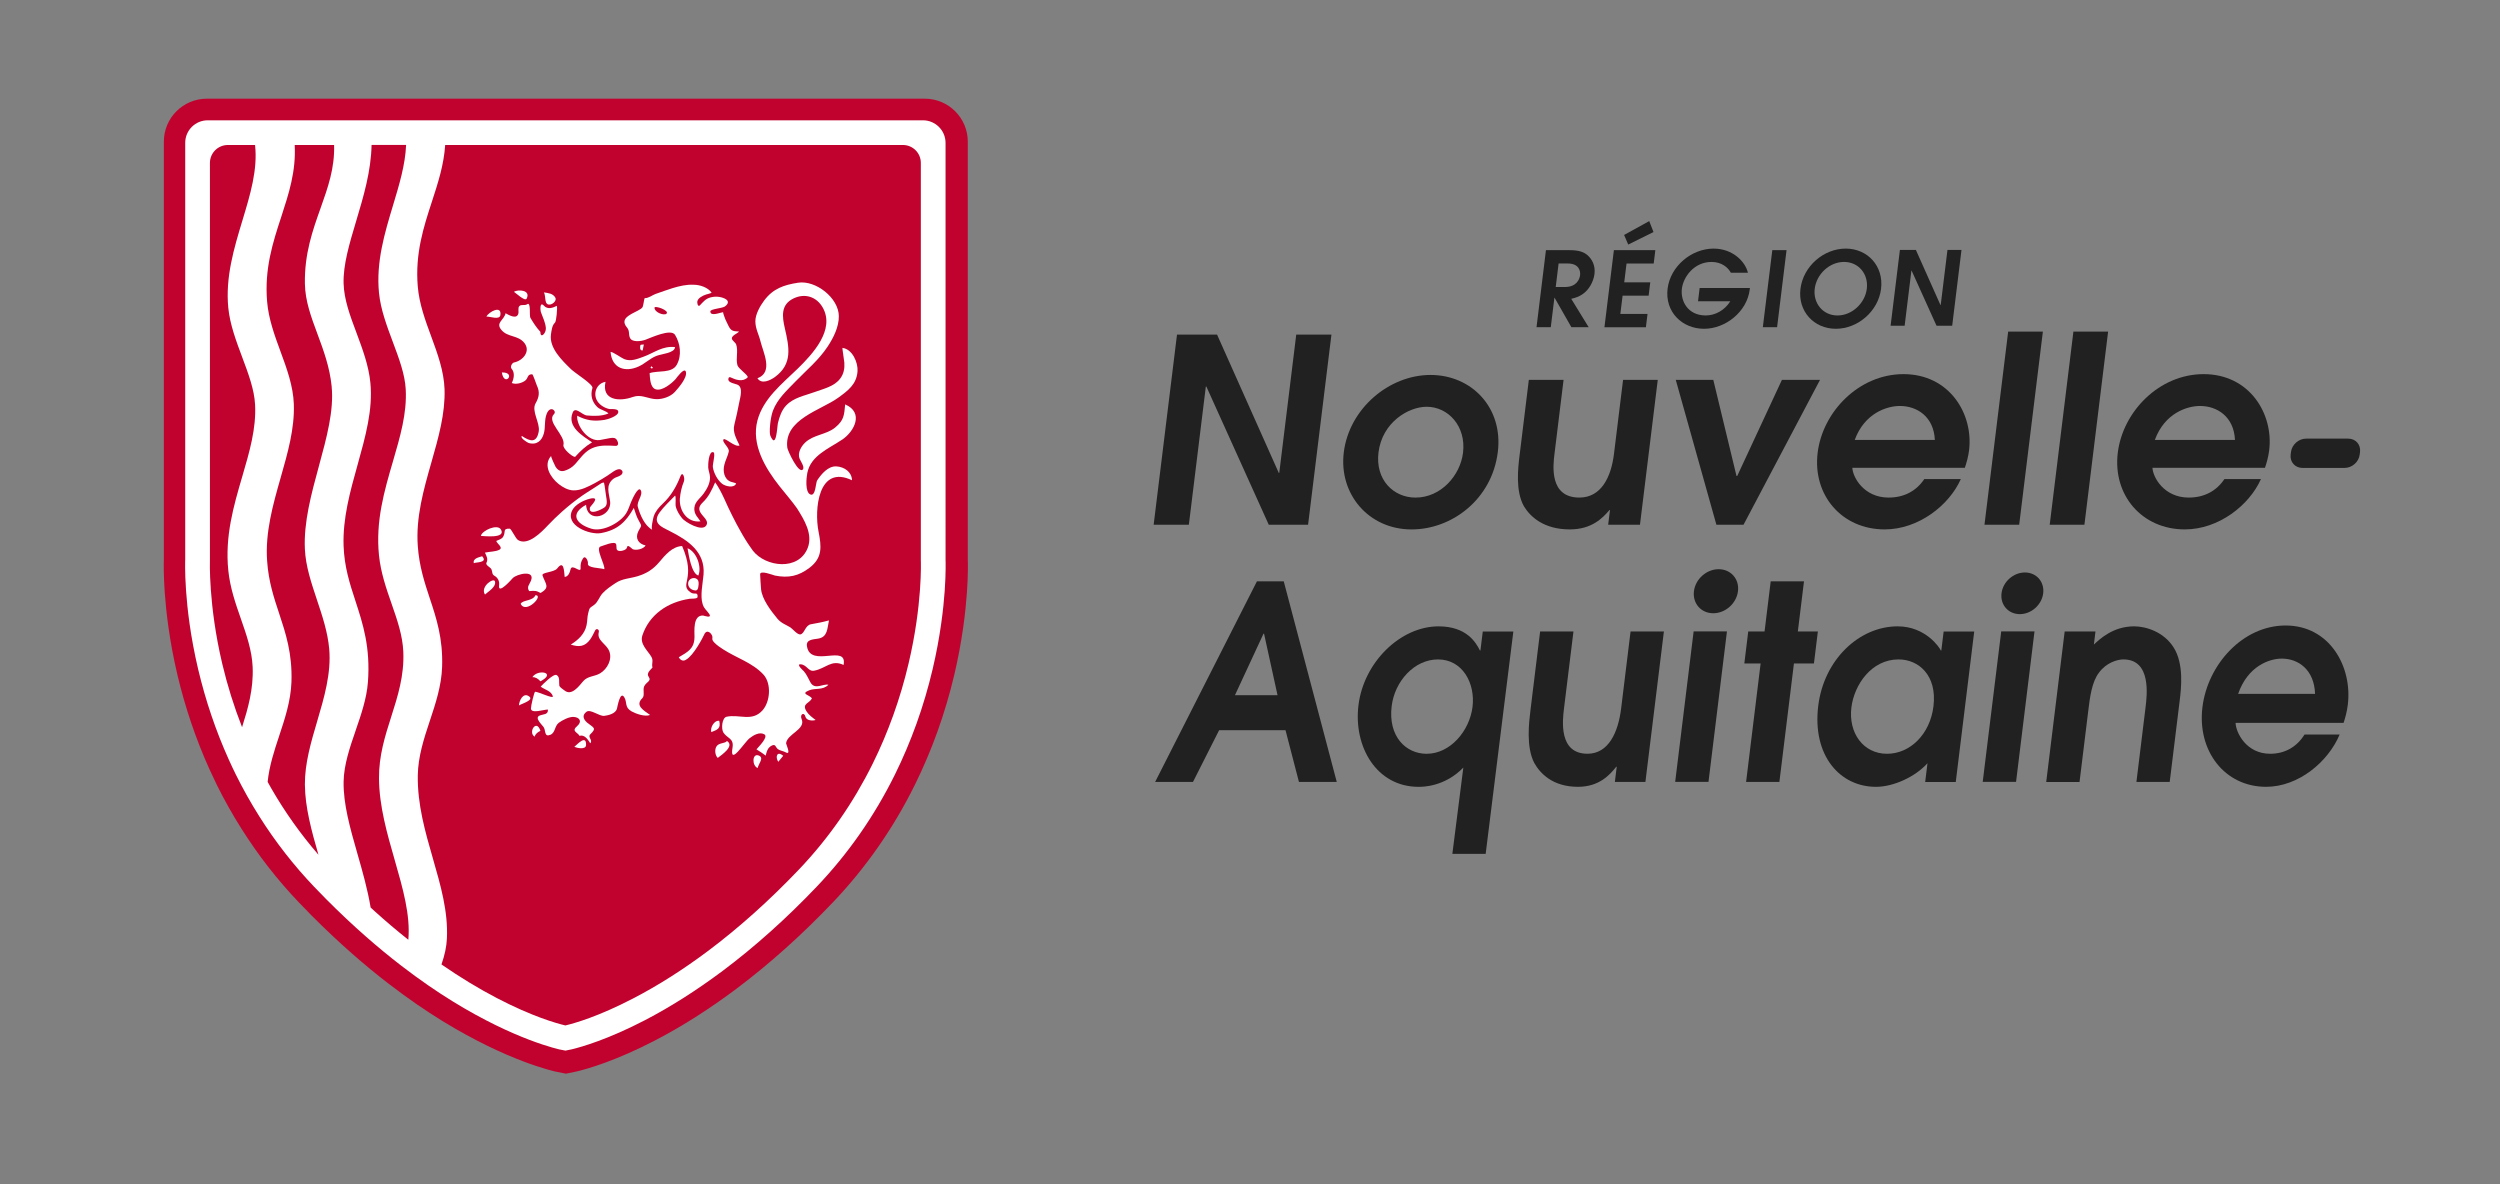 <?xml version="1.0" encoding="UTF-8" standalone="no"?>
<svg
   height="90pt"
   viewBox="0 0 190 90"
   width="190pt"
   version="1.1"
   id="svg1278"
   sodipodi:docname="Logo_Nouvelle-Aquitaine_2019.svg"
   inkscape:version="1.1.1 (3bf5ae0d25, 2021-09-20)"
   xmlns:inkscape="http://www.inkscape.org/namespaces/inkscape"
   xmlns:sodipodi="http://sodipodi.sourceforge.net/DTD/sodipodi-0.dtd"
   xmlns="http://www.w3.org/2000/svg"
   xmlns:svg="http://www.w3.org/2000/svg">
  <rect x="0" y="0" width="190" height="90" fill="#808080" stroke="none"/>
  <defs
     id="defs1282" />
  <sodipodi:namedview
     id="namedview1280"
     pagecolor="#ffffff"
     bordercolor="#666666"
     borderopacity="1.0"
     inkscape:pageshadow="2"
     inkscape:pageopacity="0.0"
     inkscape:pagecheckerboard="0"
     inkscape:document-units="pt"
     showgrid="false"
     inkscape:zoom="2.3800825"
     inkscape:cx="128.77705"
     inkscape:cy="144.74288"
     inkscape:window-width="1920"
     inkscape:window-height="1017"
     inkscape:window-x="-8"
     inkscape:window-y="-8"
     inkscape:window-maximized="1"
     inkscape:current-layer="svg1278" />
  <path
     d="m 118.235,21.813 h 0.694 c 0.895,0 1.119,-0.592 1.157,-0.9 0.041,-0.325 -0.089,-0.887 -0.936,-0.887 h -0.696 z m -0.743,-2.801 h 1.797 c 0.674,0 1.079,0.128 1.376,0.395 0.301,0.269 0.6,0.744 0.516,1.416 -0.048,0.388 -0.264,0.997 -0.735,1.402 -0.39,0.33 -0.731,0.412 -1.032,0.485 l 1.326,2.159 h -1.314 l -1.277,-2.239 h -0.015 l -0.275,2.239 h -1.084 z m 0,0"
     fill="#212121"
     id="path1166"
     style="stroke-width:0.475" />
  <path
     d="m 123.431,17.857 1.91,-1.054 0.325,0.832 -1.921,0.951 z m -0.776,1.155 h 3.15 l -0.124,1.014 h -2.064 l -0.176,1.431 h 1.979 l -0.124,1.014 h -1.979 l -0.171,1.387 h 2.066 l -0.124,1.012 h -3.15 z m 0,0"
     fill="#212121"
     id="path1168"
     style="stroke-width:0.475" />
  <path
     d="m 129.173,21.886 h 3.821 l -0.015,0.126 c -0.206,1.669 -1.829,2.976 -3.468,2.976 -1.676,0 -2.989,-1.29 -2.774,-3.048 0.213,-1.725 1.838,-3.046 3.492,-3.046 1.47,0 2.417,0.997 2.614,1.836 H 131.546 c -0.204,-0.388 -0.689,-0.822 -1.465,-0.822 -1.322,0 -2.148,1.123 -2.259,2.042 -0.111,0.895 0.423,2.025 1.816,2.025 0.72,0 1.441,-0.395 1.864,-1.077 h -2.452 z m 0,0"
     fill="#212121"
     id="path1170"
     style="stroke-width:0.475" />
  <path
     d="m 134.695,19.012 h 1.082 l -0.718,5.857 h -1.084 z m 0,0"
     fill="#212121"
     id="path1172"
     style="stroke-width:0.475" />
  <path
     d="m 139.648,23.976 c 1.118,0 2.096,-0.943 2.23,-2.029 0.137,-1.123 -0.629,-2.04 -1.73,-2.04 -1.101,0 -2.09,0.917 -2.23,2.04 -0.132,1.086 0.614,2.029 1.73,2.029 m 0.626,-5.083 c 1.662,0 2.9,1.329 2.686,3.063 -0.206,1.678 -1.749,3.032 -3.436,3.032 -1.686,0 -2.896,-1.353 -2.69,-3.032 0.213,-1.734 1.777,-3.063 3.44,-3.063"
     fill="#212121"
     id="path1174"
     style="stroke-width:0.475" />
  <path
     d="m 144.393,18.993 h 1.214 l 1.868,4.19 h 0.019 l 0.514,-4.19 h 1.066 l -0.707,5.761 h -1.192 L 145.282,20.566 h -0.015 l -0.514,4.188 h -1.067 z m 0,0"
     fill="#212121"
     id="path1176"
     style="stroke-width:0.475" />
  <path
     d="m 89.452,25.43 h 3.045 l 4.688,10.506 h 0.039 L 98.514,25.43 h 2.675 l -1.775,14.449 h -2.989 l -4.743,-10.504 h -0.039 L 90.353,39.879 H 87.678 Z m 0,0"
     fill="#212121"
     id="path1178"
     style="stroke-width:0.475" />
  <path
     d="m 111.19,34.406 c 0.245,-2.005 -1.118,-3.492 -2.766,-3.492 -1.37,0 -3.375,1.171 -3.659,3.472 -0.254,2.083 1.147,3.431 2.813,3.431 1.923,0 3.397,-1.665 3.613,-3.41 m -9.065,-0.02 c 0.41,-3.332 3.442,-5.891 6.596,-5.891 3.115,0 5.527,2.478 5.113,5.85 -0.442,3.609 -3.499,5.891 -6.553,5.891 -3.273,0 -5.542,-2.697 -5.155,-5.85"
     fill="#212121"
     id="path1180"
     style="stroke-width:0.475" />
  <path
     d="m 125.99,28.87 -1.352,11.009 h -2.417 l 0.136,-1.112 h -0.041 c -0.509,0.596 -1.331,1.468 -3.015,1.468 -2.005,0 -3.013,-0.991 -3.475,-1.745 -0.67,-1.171 -0.451,-2.955 -0.34,-3.867 l 0.705,-5.753 h 2.64 l -0.689,5.614 c -0.111,0.893 -0.41,3.332 1.89,3.332 1.667,0 2.415,-1.569 2.629,-3.312 l 0.692,-5.634 z m 0,0"
     fill="#212121"
     id="path1182"
     style="stroke-width:0.475" />
  <path
     d="m 127.358,28.87 h 2.853 l 1.762,7.3 h 0.058 l 3.395,-7.3 h 2.896 l -5.813,11.009 h -2.063 z m 0,0"
     fill="#212121"
     id="path1184"
     style="stroke-width:0.475" />
  <path
     d="m 147.049,33.433 c -0.082,-1.766 -1.35,-2.579 -2.66,-2.579 -0.971,0 -2.683,0.535 -3.429,2.579 z m -6.271,2.122 c 0.032,0.715 0.874,2.261 2.757,2.261 1.17,0 2.103,-0.496 2.712,-1.409 h 2.777 c -0.878,1.983 -3.208,3.828 -5.787,3.828 -3.273,0 -5.49,-2.618 -5.096,-5.829 0.382,-3.115 3.134,-5.972 6.525,-5.972 3.49,0 5.322,3.015 4.983,5.792 -0.065,0.516 -0.201,0.973 -0.323,1.329 z m 0,0"
     fill="#212121"
     id="path1186"
     style="stroke-width:0.475" />
  <path
     d="m 152.621,25.201 h 2.638 l -1.801,14.677 h -2.638 z m 0,0"
     fill="#212121"
     id="path1188"
     style="stroke-width:0.475" />
  <path
     d="m 157.579,25.201 h 2.638 l -1.801,14.677 h -2.638 z m 0,0"
     fill="#212121"
     id="path1190"
     style="stroke-width:0.475" />
  <path
     d="m 169.858,33.433 c -0.08,-1.766 -1.352,-2.579 -2.658,-2.579 -0.971,0 -2.684,0.535 -3.431,2.579 z m -6.271,2.122 c 0.033,0.715 0.874,2.261 2.759,2.261 1.17,0 2.103,-0.496 2.712,-1.409 h 2.775 c -0.878,1.983 -3.206,3.828 -5.785,3.828 -3.273,0 -5.491,-2.618 -5.096,-5.829 0.381,-3.115 3.132,-5.972 6.525,-5.972 3.49,0 5.322,3.015 4.981,5.792 -0.065,0.516 -0.199,0.973 -0.321,1.329 z m 0,0"
     fill="#212121"
     id="path1192"
     style="stroke-width:0.475" />
  <path
     d="m 155.283,45.09 c -0.108,0.876 -0.902,1.584 -1.777,1.584 -0.874,0 -1.496,-0.707 -1.391,-1.584 0.108,-0.874 0.902,-1.582 1.778,-1.582 0.873,0 1.496,0.707 1.389,1.582"
     fill="#212121"
     id="path1194"
     style="stroke-width:0.475" />
  <path
     d="m 93.856,52.835 h 3.236 l -1.025,-4.678 h -0.039 z m 1.671,-8.655 h 2.037 l 4.03,15.249 h -2.874 l -1.021,-3.934 h -5.046 l -1.988,3.934 h -2.876 z m 0,0"
     fill="#212121"
     id="path1196"
     style="stroke-width:0.475" />
  <path
     d="m 108.427,57.287 c 1.79,0 3.258,-1.732 3.485,-3.564 0.219,-1.793 -0.757,-3.607 -2.623,-3.607 -1.81,0 -3.292,1.669 -3.522,3.546 -0.282,2.308 1.079,3.626 2.66,3.626 m 6.587,-9.293 -2.103,16.899 h -2.532 l 0.834,-6.557 c -1.418,1.463 -3.095,1.463 -3.399,1.463 -3.199,0 -4.957,-3.048 -4.571,-6.201 0.403,-3.277 3.193,-5.996 6.087,-5.996 2.154,0 2.855,1.257 3.145,1.834 h 0.037 l 0.178,-1.442 z m 0,0"
     fill="#212121"
     id="path1198"
     style="stroke-width:0.475" />
  <path
     d="m 126.456,47.993 -1.405,11.436 h -2.321 l 0.141,-1.155 h -0.037 c -0.496,0.618 -1.294,1.524 -2.911,1.524 -1.923,0 -2.881,-1.028 -3.319,-1.814 -0.631,-1.214 -0.403,-3.069 -0.288,-4.016 l 0.733,-5.976 h 2.534 l -0.717,5.831 c -0.113,0.928 -0.425,3.462 1.784,3.462 1.6,0 2.334,-1.63 2.556,-3.442 l 0.717,-5.852 z m 0,0"
     fill="#212121"
     id="path1200"
     style="stroke-width:0.475" />
  <path
     d="m 133.807,50.425 h -1.238 l 0.297,-2.432 h 1.24 l 0.468,-3.813 h 2.53 l -0.468,3.813 h 1.522 l -0.299,2.432 h -1.52 l -1.106,9.004 h -2.53 z m 0,0"
     fill="#212121"
     id="path1202"
     style="stroke-width:0.475" />
  <path
     d="m 144.296,50.115 c -2.076,0 -3.379,1.938 -3.59,3.65 -0.238,1.934 0.9,3.522 2.71,3.522 1.751,0 3.267,-1.483 3.527,-3.605 0.291,-2.371 -1.14,-3.566 -2.647,-3.566 m 4.342,9.314 h -2.324 l 0.174,-1.424 c -0.926,1.032 -2.58,1.793 -3.915,1.793 -2.722,0 -4.853,-2.348 -4.387,-6.16 0.433,-3.501 3.104,-6.037 6.037,-6.037 2.154,0 3.223,1.669 3.279,1.834 h 0.039 l 0.176,-1.442 h 2.324 z m 0,0"
     fill="#212121"
     id="path1204"
     style="stroke-width:0.475" />
  <path
     d="m 156.915,47.993 h 2.341 l -0.121,0.99 c 0.473,-0.434 1.465,-1.381 3.063,-1.381 0.915,0 2.252,0.433 2.987,1.587 0.815,1.255 0.581,3.173 0.472,4.06 l -0.759,6.18 h -2.53 l 0.691,-5.646 c 0.119,-0.949 0.451,-3.668 -1.682,-3.668 -0.457,0 -1.305,0.247 -1.856,1.01 -0.544,0.7 -0.691,1.894 -0.808,2.865 l -0.668,5.439 h -2.532 z m 0,0"
     fill="#212121"
     id="path1206"
     style="stroke-width:0.475" />
  <path
     d="m 175.945,52.733 c -0.061,-1.834 -1.27,-2.679 -2.527,-2.679 -0.934,0 -2.582,0.555 -3.319,2.679 z m -6.041,2.205 c 0.022,0.741 0.815,2.348 2.625,2.348 1.125,0 2.025,-0.516 2.616,-1.463 h 2.668 c -0.861,2.061 -3.117,3.975 -5.59,3.975 -3.143,0 -5.246,-2.72 -4.838,-6.056 0.397,-3.236 3.065,-6.204 6.321,-6.204 3.353,0 5.081,3.134 4.727,6.019 -0.063,0.535 -0.199,1.008 -0.321,1.381 z m 0,0"
     fill="#212121"
     id="path1208"
     style="stroke-width:0.475" />
  <path
     d="m 127.313,59.424 h 2.532 l 1.403,-11.436 h -2.532 z m 0,0"
     fill="#212121"
     id="path1210"
     style="stroke-width:0.475" />
  <path
     d="m 132.086,44.932 c -0.113,0.926 -0.954,1.675 -1.879,1.675 -0.925,0 -1.582,-0.748 -1.468,-1.675 0.113,-0.925 0.956,-1.673 1.879,-1.673 0.925,0 1.584,0.748 1.468,1.673"
     fill="#212121"
     id="path1212"
     style="stroke-width:0.475" />
  <path
     d="m 150.686,59.424 h 2.534 l 1.402,-11.436 h -2.53 z m 0,0"
     fill="#212121"
     id="path1214"
     style="stroke-width:0.475" />
  <path
     d="m 174.115,34.348 c 0.069,-0.557 0.583,-1.012 1.144,-1.012 h 3.208 c 0.563,0 0.964,0.455 0.895,1.012 l -0.024,0.202 c -0.069,0.557 -0.583,1.012 -1.144,1.012 h -3.21 c -0.561,0 -0.962,-0.455 -0.895,-1.012 z m 0,0"
     fill="#212121"
     id="path1216"
     style="stroke-width:0.475" />
  <path
     d="M 73.553,42.526 V 10.767 c 0,-1.803 -1.465,-3.267 -3.267,-3.267 H 15.715 c -1.799,0 -3.262,1.463 -3.262,3.26 v 31.762 c -0.009,0.284 -0.026,1.168 0.067,2.512 0.1,1.413 0.347,3.641 0.96,6.241 0.585,2.478 1.402,4.89 2.43,7.17 0.186,0.408 0.375,0.813 0.57,1.21 0.561,1.132 1.192,2.256 1.875,3.334 1.268,2.011 2.731,3.889 4.348,5.584 0.319,0.336 0.637,0.663 0.954,0.982 1.021,1.028 2.063,2.009 3.097,2.917 0.915,0.806 1.86,1.584 2.809,2.313 0.709,0.544 1.42,1.062 2.118,1.545 5.3,3.65 9.345,4.821 10.457,5.094 l 0.874,0.175 0.854,-0.176 c 0.789,-0.191 2.948,-0.804 5.922,-2.352 2.04,-1.06 4.11,-2.374 6.154,-3.906 2.51,-1.879 4.986,-4.097 7.361,-6.589 2.495,-2.618 4.589,-5.618 6.223,-8.92 1.301,-2.631 2.311,-5.451 3.002,-8.38 0.613,-2.601 0.86,-4.829 0.958,-6.241 0.097,-1.378 0.076,-2.257 0.067,-2.508"
     fill="#c2022e"
     id="path1218"
     style="stroke-width:0.475" />
  <g
     fill="#ffffff"
     id="g1274"
     transform="matrix(0.475,0,0,0.475,-22.797,-27.903)">
    <path
       d="m 117.25,196.078 c -1.219,-4.23 -2.48,-8.602 -2.41,-13.25 0.043,-3.074 1.004,-5.969 1.934,-8.773 0.91,-2.738 1.852,-5.57 1.957,-8.598 0.156,-4.562 -0.922,-7.816 -1.965,-10.961 -0.832,-2.516 -1.695,-5.117 -1.926,-8.398 -0.332,-4.586 0.938,-9.039 2.168,-13.344 1.152,-4.035 2.242,-7.848 2.113,-11.75 -0.105,-2.918 -1.137,-5.719 -2.133,-8.43 -0.945,-2.562 -1.922,-5.211 -2.152,-8.008 -0.438,-5.27 0.93,-9.469 2.254,-13.531 0.984,-3.02 1.918,-5.879 2.133,-9.094 h 73.242 c 1.578,0 2.863,1.285 2.863,2.863 v 63.578 c 0.012,0.285 0.258,7.105 -1.961,16.52 -1.324,5.617 -3.258,11.012 -5.742,16.035 -3.098,6.266 -7.07,11.965 -11.805,16.934 -4.711,4.941 -9.602,9.324 -14.543,13.027 -3.977,2.977 -7.98,5.52 -11.91,7.562 -5.637,2.934 -9.457,4.012 -10.914,4.355 -1.473,-0.348 -5.32,-1.438 -10.977,-4.387 -2.918,-1.523 -5.895,-3.332 -8.848,-5.375 0.527,-1.5 0.812,-2.859 0.871,-4.145 0.203,-4.328 -0.988,-8.461 -2.25,-12.832 m -12.348,-20.465 c 0.867,-2.516 1.766,-5.113 1.961,-7.734 0.418,-5.586 -0.809,-9.336 -1.992,-12.961 -0.914,-2.789 -1.773,-5.426 -1.902,-8.805 -0.16,-4.418 1.059,-8.781 2.238,-12.996 1.266,-4.535 2.461,-8.812 2.051,-13.098 -0.266,-2.773 -1.258,-5.422 -2.215,-7.988 -1.027,-2.738 -1.996,-5.328 -2.074,-7.926 -0.086,-2.988 0.934,-6.383 2.008,-9.977 1.172,-3.914 2.383,-7.957 2.469,-12.188 h 5.523 c -0.129,3.16 -1.086,6.336 -2.098,9.688 -1.34,4.445 -2.723,9.047 -2.238,13.973 0.262,2.648 1.254,5.297 2.211,7.855 0.996,2.66 1.938,5.172 2.066,7.578 0.211,3.824 -0.887,7.574 -2.047,11.543 -1.371,4.688 -2.793,9.539 -2.23,15.035 0.285,2.766 1.16,5.289 2.012,7.73 0.91,2.609 1.766,5.074 1.879,7.695 0.164,3.805 -0.895,7.129 -1.922,10.348 -0.988,3.09 -2.004,6.281 -1.969,9.918 0.035,4.43 1.297,8.816 2.516,13.059 1.301,4.527 2.531,8.812 2.176,12.746 -1.805,-1.434 -3.609,-2.961 -5.363,-4.547 l -0.668,-0.613 c -0.488,-2.926 -1.309,-5.805 -2.109,-8.59 -1.172,-4.094 -2.277,-7.957 -2.215,-11.562 0.051,-2.723 1.008,-5.5 1.934,-8.184 M 84.523,108.016 v 0.004 c 0.266,2.645 1.254,5.289 2.211,7.844 0.996,2.66 1.938,5.172 2.07,7.586 0.211,3.824 -0.887,7.574 -2.051,11.547 -1.375,4.688 -2.793,9.535 -2.23,15.027 0.281,2.766 1.16,5.289 2.012,7.727 0.91,2.613 1.77,5.082 1.883,7.711 0.152,3.52 -0.746,6.633 -1.695,9.633 -1.301,-3.328 -2.363,-6.734 -3.168,-10.141 -2.238,-9.469 -1.977,-16.551 -1.973,-16.637 V 84.805 c 0,-1.578 1.285,-2.863 2.863,-2.863 h 4.359 v 0.004 c 0.438,3.945 -0.762,7.906 -2.031,12.102 -1.344,4.449 -2.734,9.047 -2.25,13.969 m 16.535,12.555 c 0.383,3.863 -0.793,8.18 -2.039,12.746 -1.207,4.43 -2.457,9.004 -2.242,13.312 0.129,2.695 1.004,5.312 1.926,8.082 0.852,2.547 1.73,5.18 1.965,7.863 0.34,3.887 -0.809,7.793 -1.926,11.574 -0.98,3.316 -1.992,6.75 -1.965,10.125 0.023,3.621 1.078,7.473 2.168,11.23 -2.828,-3.266 -5.355,-6.816 -7.523,-10.578 -0.168,-0.289 -0.328,-0.574 -0.484,-0.863 l -0.121,-0.219 c 0.254,-2.551 1.066,-5.004 1.852,-7.379 0.91,-2.742 1.848,-5.574 1.957,-8.602 0.156,-4.551 -0.922,-7.797 -1.961,-10.941 -0.836,-2.516 -1.703,-5.121 -1.93,-8.41 -0.332,-4.586 0.938,-9.035 2.164,-13.336 1.152,-4.039 2.242,-7.855 2.109,-11.762 C 94.906,120.496 93.875,117.695 92.875,114.984 c -0.941,-2.562 -1.914,-5.207 -2.145,-8.004 -0.441,-5.266 0.93,-9.465 2.258,-13.523 1.223,-3.754 2.383,-7.301 2.156,-11.516 h 6.305 c 0.117,3.684 -0.988,6.801 -2.16,10.098 -1.273,3.578 -2.59,7.281 -2.512,12.082 0.043,2.773 1,5.352 2.016,8.078 0.961,2.594 1.957,5.277 2.266,8.371 m 98.223,27.703 V 81.605 c 0,-1.992 -1.621,-3.613 -3.613,-3.613 H 81.227 c -1.984,0 -3.598,1.613 -3.598,3.598 v 66.641 c -0.004,0.074 -0.082,1.926 0.133,5.008 0.195,2.84 0.691,7.32 1.934,12.57 1.18,5 2.824,9.859 4.891,14.441 0.371,0.824 0.754,1.641 1.152,2.441 1.129,2.281 2.395,4.535 3.762,6.699 2.547,4.035 5.484,7.805 8.727,11.207 0.656,0.688 1.309,1.355 1.957,2.012 2.094,2.105 4.223,4.113 6.332,5.961 1.867,1.645 3.793,3.23 5.727,4.719 1.438,1.105 2.887,2.16 4.305,3.141 10.668,7.348 18.68,9.668 20.898,10.211 l 1.02,0.199 1.035,-0.211 c 1.539,-0.375 5.762,-1.574 11.691,-4.66 4.121,-2.141 8.309,-4.805 12.457,-7.91 5.113,-3.832 10.172,-8.359 15.031,-13.461 5.012,-5.254 9.211,-11.277 12.492,-17.906 2.617,-5.293 4.652,-10.973 6.043,-16.883 1.238,-5.25 1.734,-9.73 1.934,-12.57 0.203,-2.938 0.141,-4.734 0.133,-4.965"
       id="path1220" />
    <path
       d="m 159.707,151.656 c -0.008,-0.016 -0.012,-0.027 -0.016,-0.039 -0.082,-0.148 -0.164,-0.219 -0.207,-0.238 -0.449,-0.328 -1.301,-0.098 -1.383,0.625 -0.07,0.695 0.477,1.152 1.129,1.211 0.355,0.035 0.465,-0.293 0.504,-0.637 v 0.004 c 0.043,-0.262 0.051,-0.457 0.039,-0.609 0,-0.008 -0.035,-0.246 -0.066,-0.316"
       id="path1222" />
    <path
       d="m 158,146.465 c 0.195,1.129 0.633,4.043 1.727,4.363 0.59,-1.391 -0.293,-3.816 -1.727,-4.363"
       id="path1224" />
    <path
       d="m 136.105,107.445 c 0.414,-0.102 1.008,-0.645 0.723,-1.113 -0.391,-0.645 -1.121,-0.699 -1.82,-0.805 0.402,0.602 -0.051,2.184 1.098,1.918"
       id="path1226" />
    <path
       d="m 128.051,109.168 c 0.254,-1.66 -1.848,-0.539 -2.23,0.227 0.57,-0.035 2.09,0.594 2.23,-0.227"
       id="path1228" />
    <path
       d="m 132.25,106.531 c 0.723,-1.391 -1.344,-1.52 -2.035,-1.102 0.297,0.168 1.773,1.59 2.035,1.102"
       id="path1230" />
    <path
       d="m 128.289,118.336 c 0.387,2.477 2.418,-0.055 0,0"
       id="path1232" />
    <path
       d="m 140,131.855 c 0.867,-0.957 1.598,-1.66 2.723,-2.34 -1.496,-1.031 -4.031,-2.469 -3.098,-4.762 0.422,-1.047 1.48,0.391 2.27,0.465 1.098,0.102 2.422,0.129 3.449,-0.32 -0.312,-0.402 -1.328,-0.586 -1.777,-1.023 -0.859,-0.832 -1.137,-1.898 -0.785,-3.039 0.184,-0.578 -2.785,-2.387 -3.422,-3.02 -1.414,-1.379 -3.508,-3.375 -3.215,-5.555 0.082,-0.566 0.176,-1.492 0.641,-1.887 0.23,-0.195 0.418,-2.465 0.305,-2.695 -0.652,0.324 -1.477,0.621 -2.059,-0.016 -0.723,-0.766 -0.578,0.77 -0.508,0.977 0.301,0.879 0.73,1.652 0.809,2.594 0.055,0.836 -0.879,1.773 -0.879,0.609 -0.652,-0.711 -1.109,-1.422 -1.602,-2.254 -0.188,-0.312 0.121,-2.625 -0.508,-2.172 -0.383,0.281 -0.93,-0.027 -1.246,0.297 -0.301,0.293 -0.043,0.891 -0.188,1.27 -0.305,0.902 -1.586,0.121 -2.023,-0.121 -0.242,1.117 -1.652,1.496 -0.672,2.668 1.02,1.211 2.645,0.801 3.668,2.074 1.09,1.379 -0.289,2.871 -1.641,3.133 -0.324,0.062 -0.664,0.707 -0.395,1 0.566,0.641 0.367,1.621 0.031,2.289 0.633,0.254 1.473,0.051 2.02,-0.297 0.742,-0.469 0.336,-1.098 1.246,-1.105 0.129,-0.004 0.668,1.625 0.742,1.785 0.5,1.043 0.379,1.863 -0.191,2.855 -0.723,1.234 0.727,3.121 0.5,4.492 -0.324,1.883 -1.34,1.668 -2.699,0.742 -0.359,0.289 0.898,1.074 1.082,1.125 1.348,0.375 2.125,-0.414 2.43,-1.523 0.297,-1.059 0.035,-2.137 0.484,-3.215 0.559,-1.316 1.641,-0.375 1.137,0.117 -1.254,1.25 1.883,3.398 1.516,4.941 -0.141,0.555 1.359,1.875 1.855,1.91"
       id="path1234" />
    <path
       d="m 128.137,143.453 c -0.57,-0.93 -3.02,0.164 -3.207,1.035 0.316,0 4.121,0.492 3.207,-1.035"
       id="path1236" />
    <path
       d="m 127.199,151.801 c -0.148,-0.742 -2.328,0.75 -1.66,1.98 0.016,0.004 0.074,0.07 0.047,0.094 0.508,-0.48 1.793,-1.191 1.613,-2.074"
       id="path1238" />
    <path
       d="m 133.664,153.977 c -0.441,0.98 -2.016,0.711 -2.363,1.375 0.809,1.727 3.793,-1.391 2.363,-1.375"
       id="path1240" />
    <path
       d="m 123.805,148.852 c 0.344,-0.18 2.312,-0.051 1.328,-1.109 -0.496,0.172 -1.52,0.328 -1.328,1.109"
       id="path1242" />
    <path
       d="m 144.113,146.172 c 0.348,-0.086 2.309,-0.969 2.469,-0.328 0.129,0.449 -0.16,1.016 0.582,1.059 0.348,0.023 1.098,-0.172 1.164,-0.613 0.07,-0.543 0.785,0.277 0.902,0.328 0.57,0.238 1.746,-0.035 2.059,-0.605 -1.113,-0.242 -1.719,-1.102 -1.168,-2.246 0.473,-0.992 0.68,-0.68 0.07,-1.734 -0.363,-0.637 -0.551,-1.332 -0.785,-2.02 -1.262,2.234 -2.594,3.543 -5.27,4.027 -1.781,0.316 -5.855,-1.234 -4.562,-3.691 0.457,-0.863 1.77,-1.566 2.766,-1.801 0.012,-0.004 0.027,-0.008 0.039,-0.012 0.094,-0.019 0.188,-0.043 0.277,-0.055 1.395,-0.199 -0.227,1.258 -0.273,1.477 -0.277,1.426 2.047,0.238 2.418,-0.102 0.418,-0.391 0.266,-1.145 0.18,-1.637 -0.129,-0.746 -0.176,-1.531 -0.348,-2.266 -0.324,-0.023 -0.598,0.215 -0.848,0.383 -0.859,0.59 -1.77,1.105 -2.625,1.703 -1.141,0.797 -2.23,1.664 -3.266,2.59 -0.797,0.707 -1.562,1.453 -2.293,2.227 -0.898,0.957 -3.117,3.273 -4.707,2.305 -0.43,-0.254 -1.074,-1.832 -1.367,-1.832 -1.18,-0.023 -0.543,0.516 -1.035,1.305 -0.246,0.398 -0.73,0.473 -1.098,0.668 0.156,0.469 1.164,1.043 0.492,1.406 -0.625,0.32 -1.613,0.293 -2.301,0.457 0.246,0.512 0.543,1.047 0.246,1.613 -0.199,0.395 0.59,0.691 0.785,1.035 0.199,0.406 0.055,0.793 0.445,1.023 0.582,0.328 0.883,0.879 0.789,1.566 -0.211,1.605 2.117,-1.09 2.195,-1.168 0.656,-0.664 3.617,-1.367 2.902,0.43 -0.227,0.578 -0.734,1 -0.281,1.656 0.84,-0.066 1.082,-0.109 1.832,0.301 1.57,-0.938 0.777,-1.402 0.297,-2.816 -0.164,-0.504 1.871,-0.48 2.352,-1.109 1.078,-1.414 1.102,0.41 1.195,1.359 0.594,-0.047 0.836,-0.754 0.945,-1.223 0.246,-0.977 1.664,0.75 1.605,-0.188 -0.039,-0.562 0.059,-1.117 0.406,-1.582 0.395,-0.535 0.836,0.516 0.766,0.832 -0.148,0.754 1.945,0.695 2.555,0.906 0.019,0.004 0.043,0.004 0.062,0.008 0.191,-0.617 -1.504,-3.414 -0.57,-3.637"
       id="path1244" />
    <path
       d="m 134.457,167.75 c 2.656,-1.371 -0.398,-2.027 -1.285,-0.664 0.543,-0.008 0.941,0.277 1.285,0.664"
       id="path1246" />
    <path
       d="m 141.766,177.93 c 0.031,-1.734 -1.445,-0.031 -1.883,0.309 0.363,0.164 1.863,0.535 1.883,-0.309"
       id="path1248" />
    <path
       d="m 131.023,171.617 c 0.402,-0.277 2.504,-0.848 1.605,-1.469 -0.969,-0.664 -1.574,0.754 -1.605,1.469"
       id="path1250" />
    <path
       d="m 133.543,176.609 c 0.121,-0.484 0.52,-0.723 0.918,-0.934 -0.648,-2.012 -2.035,0.324 -0.918,0.934"
       id="path1252" />
    <path
       d="m 142.457,176.215 c 1.074,-1.027 0.469,-1.031 -0.516,-1.848 -0.648,-0.562 -0.836,-1.211 -0.098,-1.746 0.645,-0.461 2.035,0.754 2.84,0.66 0.676,-0.086 1.785,-0.359 2.016,-1.121 0.082,-0.281 0.5,-2.902 1.16,-1.883 0.539,0.828 0.004,1.617 1.191,2.289 0.719,0.395 2.156,0.902 2.957,0.57 -0.973,-0.703 -2.48,-1.488 -1.234,-2.691 0.422,-0.398 0.035,-1.348 0.289,-1.891 0.371,-0.746 1.223,-0.832 0.715,-1.527 -0.406,-0.559 0.293,-1.102 0.613,-1.473 -0.176,-0.695 0.211,-1.082 -0.195,-1.75 -0.598,-1.004 -1.871,-2.023 -1.418,-3.398 1.117,-3.352 4.059,-5.328 7.57,-5.859 0.188,-0.027 1.227,0.031 1.254,-0.258 0.078,-0.957 -0.473,-0.324 -1.094,-0.75 -1.938,-1.32 0.953,-2.078 -1.375,-7.43 -1.586,0.082 -2.699,1.434 -3.664,2.578 -0.984,1.168 -2.031,1.812 -3.465,2.254 -1.227,0.375 -2.445,0.359 -3.543,1.109 -0.73,0.488 -1.465,0.977 -2.055,1.617 -0.52,0.562 -0.738,1.434 -1.375,1.879 -0.793,0.57 -0.672,0.391 -0.926,1.312 -0.164,0.637 -0.117,1.277 -0.262,1.918 -0.293,1.418 -1.355,2.379 -2.527,3.105 1.293,0.414 2.25,0.367 3.117,-0.84 0.312,-0.441 0.543,-0.953 0.793,-1.445 0.219,-0.391 0.68,-0.117 0.578,0.27 -0.359,1.398 1.203,1.836 1.684,3.094 0.492,1.301 -0.328,2.812 -1.445,3.5 -0.922,0.566 -2.004,0.418 -2.738,1.277 -0.645,0.746 -1.848,2.441 -3.004,1.473 -0.203,-0.188 -0.754,-0.465 -0.816,-0.777 -0.086,-0.496 0.145,-1.348 -0.422,-1.676 -0.504,-0.293 -2.266,1.531 -2.559,1.848 0.613,0.492 1.734,0.68 1.941,1.566 0.098,0.426 -2.285,-0.734 -2.828,-0.746 -0.152,-0.004 -0.68,2.281 -0.672,2.676 0.012,0.91 2.16,0.129 2.723,0.176 0.039,0.859 -0.742,0.711 -1.328,0.957 -0.922,0.379 0.469,1.527 0.691,1.945 0.277,0.543 0.062,1.547 1.035,1.129 0.801,-0.34 0.652,-1.418 1.344,-1.922 0.547,-0.41 1.648,-0.98 2.352,-0.934 0.992,0.055 1.402,0.742 0.598,1.445 -1.023,0.863 0.055,0.996 0.348,1.578 0.84,-0.238 1.367,0.621 1.723,1.184 h 0.004 c 0.484,-0.496 -0.496,-0.953 0.023,-1.445"
       id="path1254" />
    <path
       d="m 162.832,180.008 c 0.441,-0.363 2.809,-1.875 1.477,-2.707 -0.297,0.418 -1.184,0.266 -1.602,0.766 -0.422,0.5 -0.332,1.5 0.125,1.941"
       id="path1256" />
    <path
       d="m 169.363,179.617 c -1.027,-0.379 -1.086,1.605 -0.152,2.016 0.164,-0.738 1.109,-1.664 0.152,-2.016"
       id="path1258" />
    <path
       d="m 163.07,174.07 c -0.812,-0.105 -1.469,1.086 -1.277,1.816 -0.027,-0.09 0.055,-0.023 0,0 0.988,-0.387 1.574,-0.574 1.277,-1.816"
       id="path1260" />
    <path
       d="m 173.305,179.672 c -0.98,-0.848 -1.312,0.164 -0.789,0.961 0.266,-0.32 0.52,-0.648 0.789,-0.961"
       id="path1262" />
    <path
       d="m 182.734,129.094 c 1.969,-1.332 3.52,-4.336 0.488,-5.645 -0.172,1.75 -0.176,2.52 -1.598,3.695 -1.406,1.16 -3.438,1.117 -4.805,2.41 -0.645,0.605 -1.258,1.68 -0.883,2.594 0.129,0.332 0.789,1.254 0.551,1.652 -0.633,1.008 -2.473,-2.953 -2.523,-3.41 -0.578,-4.555 5.367,-6.004 8.129,-8 1.578,-1.145 2.945,-2.141 3.105,-4.23 0.109,-1.383 -0.824,-3.574 -2.418,-3.754 -0.039,-0.004 0.293,2.121 0.309,2.359 0.066,0.918 -0.09,1.785 -0.656,2.543 -0.965,1.293 -2.688,1.641 -4.121,2.172 -1.594,0.586 -3.301,0.859 -4.52,2.125 -0.734,0.758 -1.082,1.82 -1.328,2.824 -0.125,0.48 -0.238,4.375 -1.219,2.012 -0.188,-0.449 -0.043,-2.695 0.41,-3.961 0.73,-1.945 2.305,-3.328 3.691,-4.77 1.758,-1.812 3.641,-3.359 5.055,-5.488 0.938,-1.414 1.812,-3.141 1.809,-4.875 -0.012,-2.922 -3.691,-5.816 -6.531,-5.367 -2.293,0.359 -4.012,0.949 -5.43,2.863 -0.645,0.867 -1.406,2.199 -1.395,3.32 0.012,1.219 0.555,2.078 0.832,3.238 0.406,1.695 2.098,4.91 -0.5,5.863 0.641,1.031 2.066,0.34 2.82,-0.215 2.832,-2.094 2.258,-4.746 1.566,-7.766 -0.438,-1.895 -0.68,-3.781 1.371,-4.781 1.824,-0.887 3.684,-0.293 4.676,1.43 2.051,3.57 -1.648,7.512 -3.996,9.801 -2.527,2.453 -5.504,4.773 -6.438,8.289 -1.016,3.859 1.262,7.645 3.543,10.531 0.492,0.617 2.344,2.84 2.801,3.547 1.141,1.805 2.539,4.102 1.711,6.285 -1.438,3.746 -6.742,3.098 -8.785,0.469 -0.129,-0.168 -0.246,-0.352 -0.367,-0.527 -0.008,-0.008 -0.016,-0.016 -0.023,-0.027 -0.012,-0.019 -0.023,-0.039 -0.039,-0.059 -0.281,-0.398 -0.551,-0.809 -0.809,-1.23 -0.129,-0.207 -0.25,-0.418 -0.379,-0.633 -0.074,-0.129 -0.152,-0.258 -0.223,-0.387 -0.555,-0.965 -1.059,-1.918 -1.492,-2.797 -0.883,-1.684 -1.605,-3.762 -2.703,-5.277 -0.527,1.203 -1.02,2.305 -1.996,3.223 -1.738,1.637 1.32,2.453 0.582,3.664 -0.672,1.102 -3.402,-0.539 -3.875,-1.137 -0.461,-0.578 -0.906,-1.27 -1.039,-2.008 -0.043,-0.234 0.086,-1.52 -0.09,-1.617 -0.809,0.852 -1.805,1.766 -2.488,2.715 -1.191,1.699 0.301,2.293 1.68,2.984 2.961,1.484 5.652,3.355 5.367,6.926 -0.113,1.359 -0.574,3.406 -0.145,4.734 0.246,0.785 0.621,0.938 1.039,1.555 0.547,0.809 -0.891,0.273 -0.969,0.273 -1.668,-0.078 -1.359,2.555 -1.371,3.445 -0.031,1.91 -1.102,2.371 -2.516,3.234 l 0.094,0.145 c 0,0 0.176,0.305 0.5,0.371 0.008,0 0.016,0.004 0.019,0.004 0.148,0.023 0.316,0.008 0.52,-0.117 l 0.016,-0.012 c 1.219,-0.648 2.73,-3.602 2.91,-4.008 0.297,-0.754 0.922,-0.516 1.23,0.066 0.273,0.527 -0.191,0.586 0.402,1.199 0.391,0.418 0.926,0.77 1.406,1.082 2.094,1.359 4.699,2.145 6.441,4.027 1.32,1.445 1.113,4.359 -0.168,5.766 -1.676,1.832 -3.652,0.559 -5.711,0.988 -0.758,0.156 -0.906,1.973 -0.504,2.559 0.617,0.918 1.691,0.891 1.445,2.375 -0.527,3.105 1.922,-0.891 2.746,-1.504 0.594,-0.469 1.582,-1.055 2.348,-0.609 0.707,0.41 -0.977,2.043 -1.266,2.402 0.516,0.309 0.996,0.633 1.484,1 0.121,-0.512 0.223,-1 0.609,-1.352 0.016,-0.012 0.031,-0.027 0.051,-0.043 0.055,-0.047 0.098,-0.098 0.168,-0.137 0.797,-0.449 0.676,0.137 1.109,0.492 0.262,0.219 0.965,0.336 1.301,0.535 0.867,0.484 0.004,-1.379 0.016,-1.457 0.148,-1.512 3.199,-2.227 2.488,-3.879 -0.336,-0.785 0.418,-1.191 0.609,-0.391 0.152,0.645 1.156,0.699 1.633,0.531 -0.547,-0.414 -1.086,-0.801 -1.461,-1.383 -0.41,-0.645 -0.27,-0.965 0.016,-1.23 0.016,-0.012 0.031,-0.023 0.043,-0.035 0.273,-0.238 0.645,-0.441 0.809,-0.82 -0.352,-0.547 -1.922,-0.691 -0.434,-1.281 0.992,-0.398 2.16,0.031 3.07,-0.883 -0.879,-0.219 -2.16,0.91 -2.887,-0.406 -0.336,-0.59 -0.594,-1.27 -1.051,-1.77 0,-0.012 -1.297,-1.137 -0.52,-1.102 1.031,0.059 1.223,1.207 2.18,1.023 1.852,-0.336 2.742,-1.84 4.707,-0.918 0.656,-3.461 -5.27,0.566 -5.855,-2.961 -0.195,-1.09 0.887,-1.113 1.77,-1.25 1.559,-0.238 1.469,-1.652 1.738,-2.859 -0.004,-0.019 -0.004,-0.035 -0.008,-0.055 -0.953,0.266 -1.879,0.441 -2.844,0.609 -0.961,0.16 -1.023,1.488 -1.699,1.629 -0.484,0.098 -1.27,-0.906 -1.629,-1.129 -0.789,-0.473 -1.477,-0.676 -2.078,-1.406 -1.02,-1.234 -2.445,-3.094 -2.598,-4.707 -0.082,-0.781 -0.094,-1.57 -0.148,-2.344 -0.059,-0.762 2.074,0.105 2.371,0.172 2.156,0.426 3.77,0.094 5.523,-1.242 2.113,-1.605 1.918,-3.395 1.453,-5.777 -0.703,-3.516 -0.078,-10.812 5.352,-8.23 -0.039,-1.344 -1.234,-2.137 -2.48,-2.219 -1.344,-0.09 -2.445,1.25 -3.102,2.25 -0.223,0.324 -0.223,2.602 -1.082,2.242 -0.883,-0.367 -0.637,-2.695 -0.488,-3.438 0.543,-2.789 3.445,-3.902 5.566,-5.332"
       id="path1264" />
    <path
       d="m 152.078,117.586 c 0.113,0.133 0.254,0.133 0.395,0.008 -0.086,-0.09 -0.184,-0.18 -0.281,-0.266 -0.043,0.086 -0.082,0.168 -0.113,0.258"
       id="path1266" />
    <path
       d="m 151.008,113.855 c -0.391,0.07 -0.395,0 -0.551,0.094 0.047,-0.027 -0.023,0.168 0,0 -0.043,0.293 -0.16,0.93 0.367,0.859 0.062,-0.316 0.125,-0.637 0.184,-0.953"
       id="path1268" />
    <path
       d="m 156.004,114.277 c -2.039,-0.223 -3.379,0.949 -5.102,1.562 -0.969,0.344 -1.973,0.781 -3.02,0.367 -0.477,-0.191 -1.766,-1.152 -2.199,-1.16 0.219,2.672 2.367,3.324 4.535,2.316 0.988,-0.461 1.773,-1.27 2.805,-1.676 0.863,-0.34 2.902,-0.43 2.98,-1.41"
       id="path1270" />
    <path
       d="m 154.625,108.938 c -0.352,0.324 -1.84,-0.145 -1.918,-0.938 -0.047,-0.469 2.48,0.422 1.918,0.938 m 11.359,8.238 c -0.297,-1.059 0.16,-2.266 -0.203,-3.32 -0.109,-0.324 -0.707,-0.648 -0.691,-0.988 0.008,-0.457 0.891,-0.762 1.152,-1.082 -0.293,-0.027 -0.594,-0.016 -0.875,-0.094 -0.27,-0.07 -0.473,-0.25 -0.629,-0.48 -0.145,-0.215 -0.25,-0.469 -0.367,-0.703 -0.109,-0.219 -0.219,-0.438 -0.316,-0.664 -0.031,-0.07 -0.449,-1.148 -0.348,-1.16 -0.477,0.051 -2.047,0.754 -2.059,-0.117 -0.004,-0.398 1.875,-0.488 2.305,-0.777 0.594,-0.402 0.738,-0.918 0.016,-1.27 -0.711,-0.34 -1.547,-0.395 -2.305,-0.188 -0.781,0.211 -1.145,0.699 -1.684,1.258 -0.027,0.031 -0.059,0.062 -0.102,0.078 -0.285,0.094 -0.344,-0.539 -0.312,-0.703 0.062,-0.312 0.297,-0.52 0.543,-0.691 0.262,-0.184 0.559,-0.309 0.859,-0.41 0.293,-0.102 0.613,-0.133 0.887,-0.293 -0.59,-0.848 -1.883,-1.27 -2.875,-1.27 -1.129,-0.059 -2.254,0.203 -3.328,0.527 -0.938,0.285 -1.852,0.633 -2.777,0.949 -0.473,0.164 -1.18,0.723 -1.691,0.652 -0.09,-0.016 -0.156,0.488 -0.242,0.926 -0.016,0.105 -0.039,0.203 -0.062,0.293 -0.035,0.137 -0.074,0.25 -0.121,0.301 -0.043,0.055 -0.105,0.105 -0.168,0.16 -0.027,0.019 -0.059,0.039 -0.09,0.062 -1.012,0.715 -3.586,1.316 -2.195,2.965 0.48,0.566 0.219,1.047 0.473,1.641 0.336,0.801 1.836,0.555 2.441,0.34 0.871,-0.305 4.125,-1.867 4.785,-0.793 0.84,1.379 1.105,3.281 0.27,4.785 -0.805,1.422 -3.051,0.871 -4.344,1.34 0.07,0.762 0.062,2.336 1.016,2.594 1.016,0.285 2.527,-0.961 3.137,-1.641 0.148,-0.176 1.41,-1.973 1.648,-1.176 0.27,0.945 -1.23,2.641 -1.797,3.262 -0.691,0.734 -1.93,1.141 -2.91,1.121 -1.207,-0.027 -2.145,-0.66 -3.293,-0.477 -0.027,0.004 -0.059,0.016 -0.09,0.023 -0.137,0.027 -0.273,0.055 -0.418,0.109 -2.117,0.766 -5,0.551 -4.348,-2.43 -1.453,0.254 -2.074,1.918 -1.285,3.125 0.41,0.629 1.184,1.082 1.902,1.227 0.031,0.004 0.078,0.004 0.133,0.004 h 0.195 c 0.051,0 0.105,0.004 0.156,0.004 h 0.059 c 0.438,0.012 0.945,0.082 0.879,0.516 -0.09,0.621 -1.672,1.133 -2.227,1.219 -1.703,0.258 -2.867,0.094 -4.348,-0.672 -0.121,1.617 1.715,4.164 3.617,3.891 0.527,-0.074 1.047,-0.219 1.574,-0.297 0.328,-0.051 0.703,-0.125 0.988,0.09 0.246,0.184 0.566,0.871 0.215,1.094 -0.09,0.055 -0.203,0.051 -0.309,0.047 -1.105,-0.055 -2.184,-0.137 -3.258,0.207 -1.176,0.379 -1.848,1.152 -2.602,2.07 -0.691,0.855 -1.191,1.371 -2.27,1.711 -0.617,0.188 -1.094,-0.137 -1.418,-0.66 -0.078,-0.133 -0.785,-1.621 -0.699,-1.719 -1.348,1.484 -0.078,3.484 1.211,4.504 0.645,0.508 1.473,0.973 2.312,1.008 1.219,0.047 2.445,-0.621 3.488,-1.172 0.703,-0.367 1.371,-0.793 2.039,-1.215 0.465,-0.289 1.297,-1.031 1.863,-1.004 0.242,0.012 0.484,0.191 0.512,0.434 0.019,0.195 -0.098,0.383 -0.25,0.5 -0.367,0.285 -0.879,0.328 -1.242,0.621 -1.238,1.008 -0.691,2.223 -0.504,3.574 0.336,2.492 -3.664,3.629 -3.84,0.566 -2.637,1.457 -1.645,3.062 0.824,3.82 1.805,0.566 4.586,-0.906 5.562,-2.414 0.387,-0.582 0.586,-1.348 0.871,-1.984 0.109,-0.246 1.082,-2.473 1.484,-1.758 0.434,0.777 -0.699,1.824 -0.461,2.672 0.359,1.277 1.082,3.008 2.32,3.672 -0.262,-0.141 0.137,-1.91 0.227,-2.172 0.27,-0.793 0.828,-1.438 1.43,-2.004 1.336,-1.258 2.176,-2.707 2.84,-4.402 0.355,-0.895 0.766,0.289 0.547,0.863 -0.352,0.832 -0.562,1.816 -0.637,2.719 -0.133,1.922 1.176,3.902 3.293,3.641 -0.379,-0.602 -0.855,-0.973 -0.961,-1.715 -0.176,-1.301 0.816,-1.828 1.48,-2.746 0.539,-0.746 1.059,-1.699 1.008,-2.645 -0.027,-0.516 -0.242,-0.996 -0.285,-1.5 -0.031,-0.414 0.051,-2.715 0.836,-2.457 0.019,0.008 0.035,0.027 0.043,0.047 0.273,0.293 -0.195,1.863 -0.137,2.34 0.129,0.883 0.688,2.016 1.461,2.645 0.492,0.406 1.938,0.789 2.266,-0.031 -0.262,-0.141 -0.562,-0.176 -0.84,-0.273 -1.098,-0.383 -1.312,-1.719 -1.051,-2.719 0.172,-0.727 0.562,-1.398 0.711,-2.117 0.141,-0.625 -1.141,-1.504 -0.848,-1.938 0.238,-0.359 1.836,1.309 2.574,0.965 -0.48,-1.031 -1.141,-2.105 -0.84,-3.297 0.301,-1.176 0.547,-2.371 0.781,-3.566 0.129,-0.734 0.719,-2.48 -0.32,-2.879 -0.344,-0.133 -1.199,-0.273 -1.387,-0.668 -0.102,-0.23 0.016,-0.629 0.32,-0.488 0.84,0.398 1.938,0.785 2.723,0.019 0.273,-0.273 -1.441,-1.355 -1.621,-1.961"
       id="path1272" />
  </g>
</svg>
